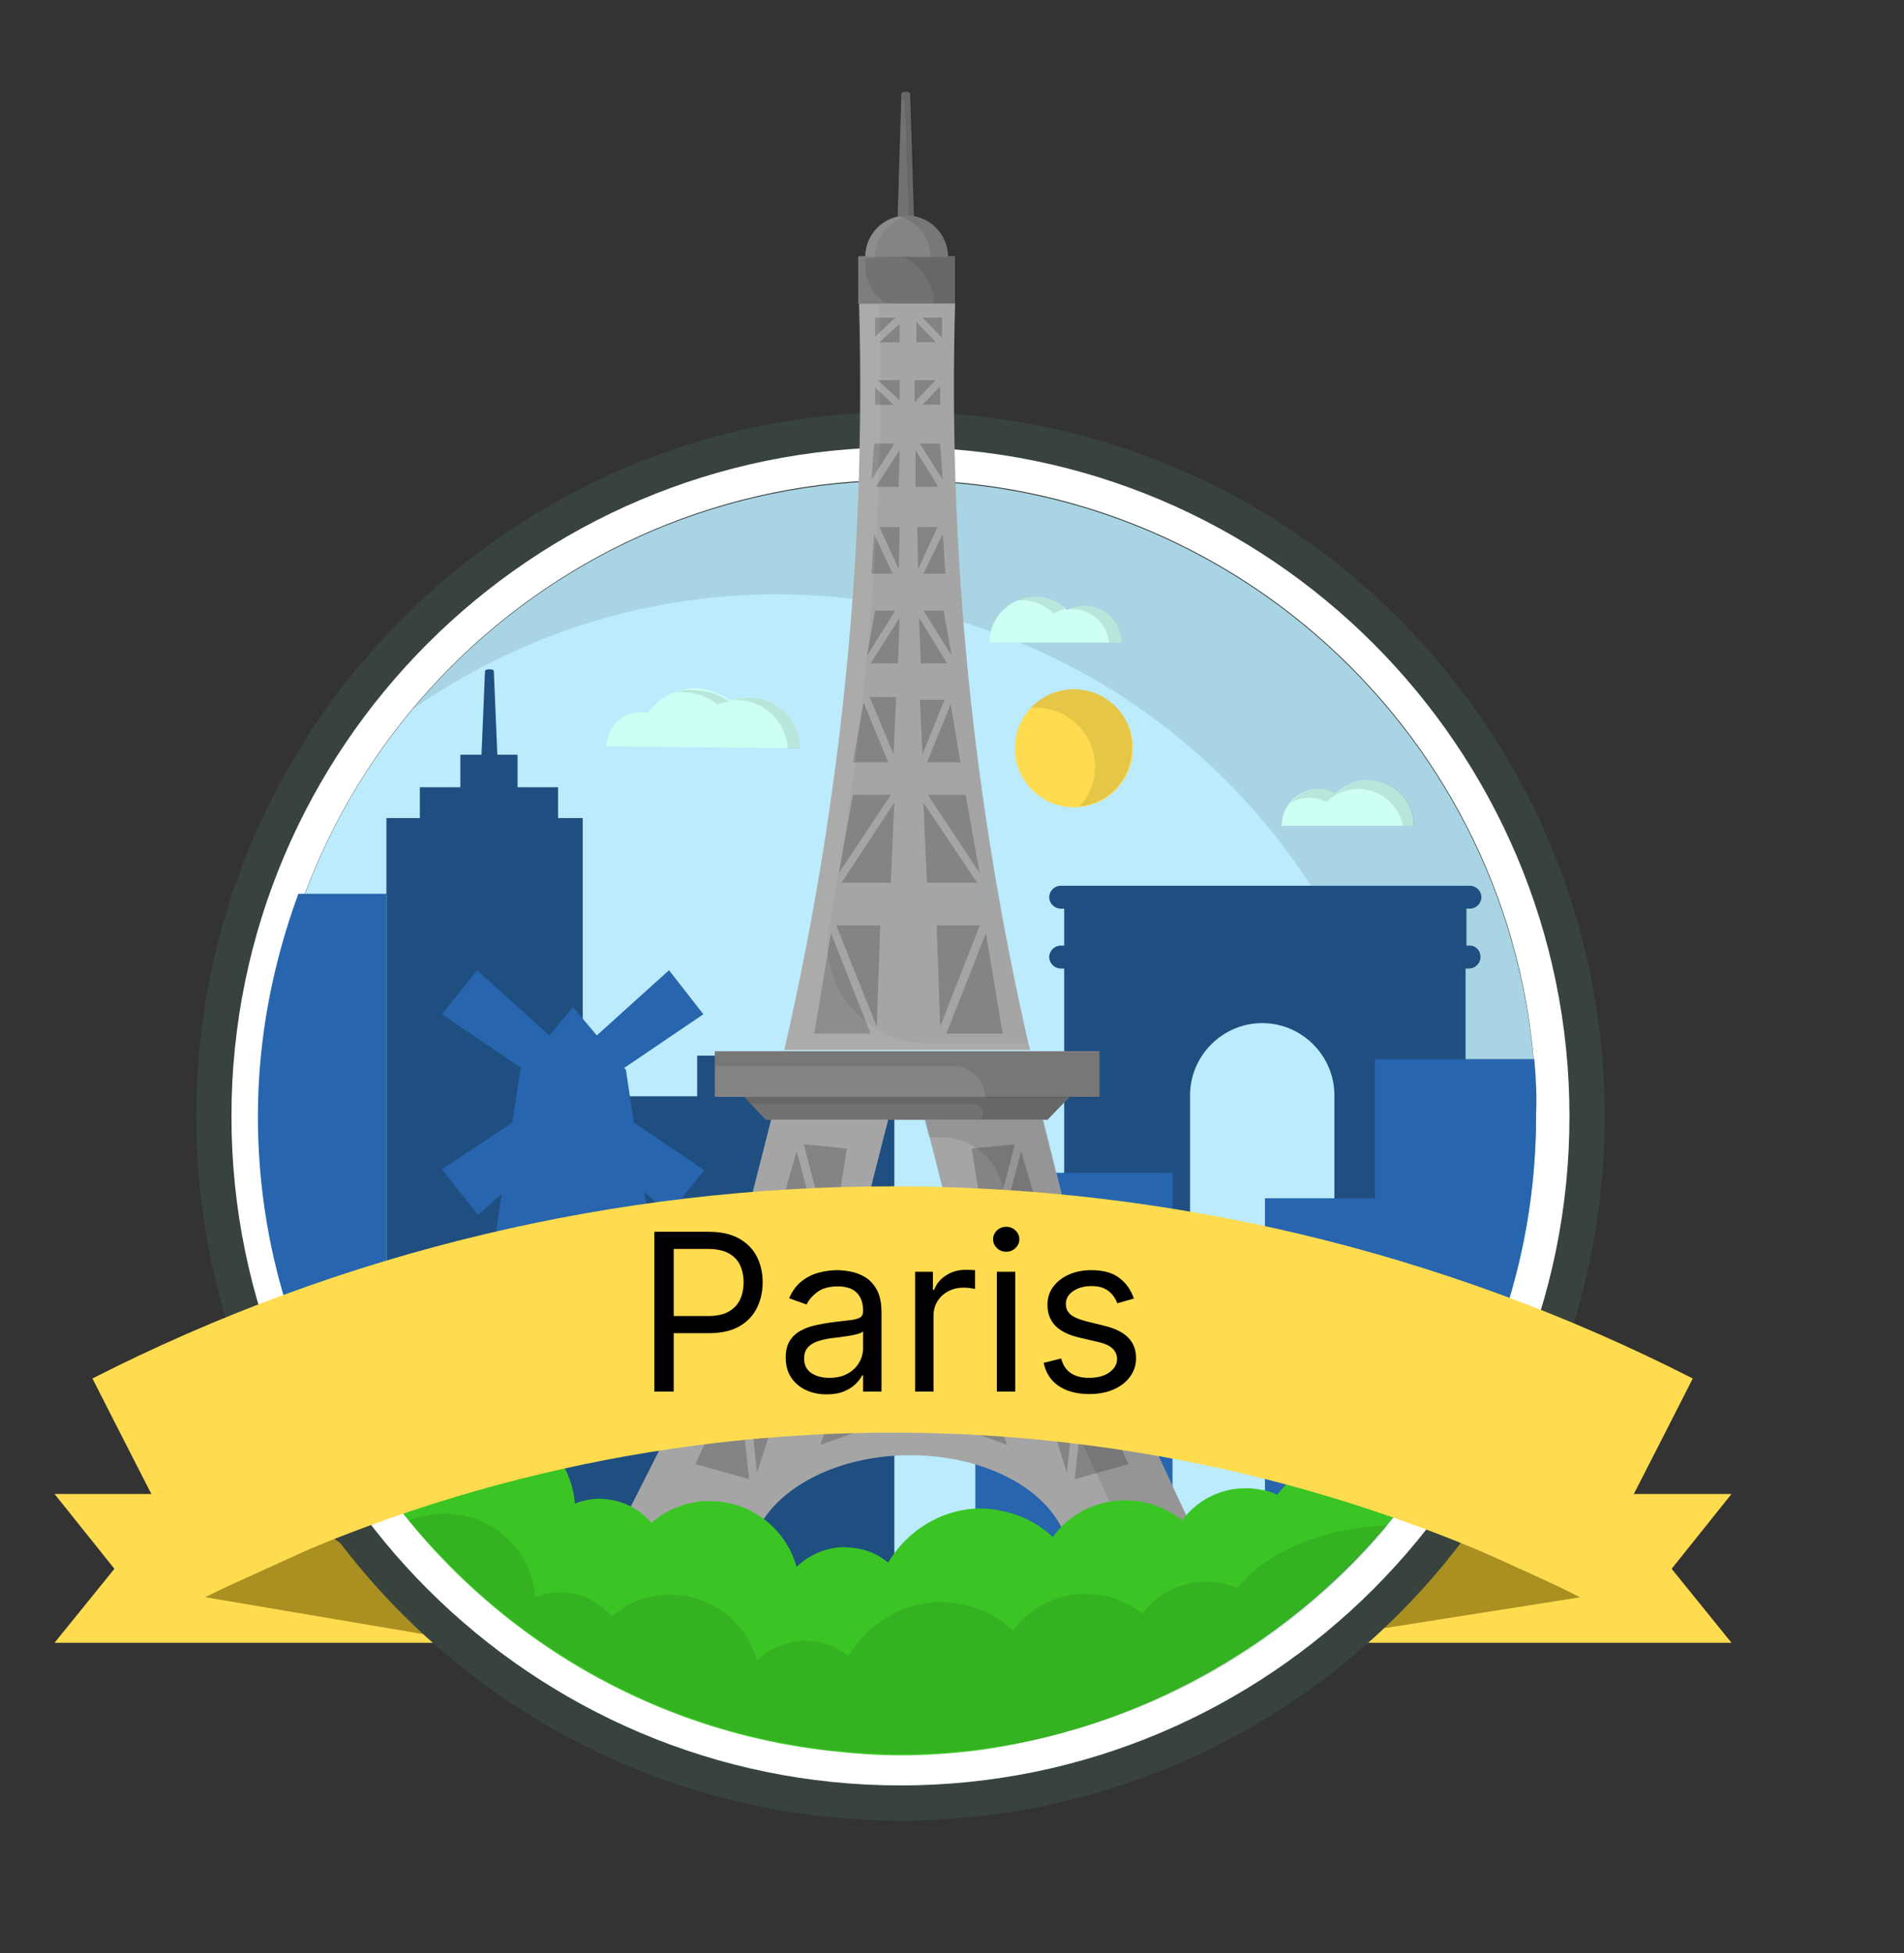 <svg width="78" height="80" viewBox="0 0 78 80" fill="none" xmlns="http://www.w3.org/2000/svg">
<rect x="0" y="0" width="78" height="80" fill="#333333" stroke="none"/>
<path d="M70.933 61.195H65.199H59.502V64.26L52.902 67.29H65.199H70.933L68.481 64.26L70.933 61.195Z" fill="#FFDC4F"/>
<path d="M13.666 64.26V61.195H7.968H2.234L4.687 64.26L2.234 67.29H7.968H19.436L13.666 64.26Z" fill="#FFDC4F"/>
<path d="M52.9 67.291L64.8 65.416L59.5 63L52.9 67.291Z" fill="#AA8F21"/>
<path d="M19.436 67.291L8.365 65.416L13.666 63L19.436 67.291Z" fill="#AA8F21"/>
<path d="M36.89 74.573C52.823 74.573 65.739 61.657 65.739 45.724C65.739 29.791 52.823 16.875 36.89 16.875C20.957 16.875 8.041 29.791 8.041 45.724C8.041 61.657 20.957 74.573 36.89 74.573Z" fill="#38433E"/>
<path d="M36.889 73.133C21.779 73.133 9.482 60.836 9.482 45.727C9.482 30.617 21.779 18.32 36.889 18.32C51.998 18.32 64.295 30.617 64.295 45.727C64.295 60.836 51.998 73.133 36.889 73.133ZM36.889 19.655C22.537 19.655 10.853 31.338 10.853 45.691C10.853 60.043 22.537 71.727 36.889 71.727C51.241 71.727 62.925 60.043 62.925 45.691C62.961 31.338 51.277 19.655 36.889 19.655Z" fill="white"/>
<path d="M36.892 71.767C51.271 71.767 62.928 60.111 62.928 45.731C62.928 31.352 51.271 19.695 36.892 19.695C22.512 19.695 10.855 31.352 10.855 45.731C10.855 60.111 22.512 71.767 36.892 71.767Z" fill="#BBEBFC"/>
<g opacity="0.1">
<path d="M36.893 19.656C28.851 19.656 21.639 23.298 16.879 29.068C21.098 26.111 26.255 24.344 31.808 24.344C46.197 24.344 57.844 35.992 57.844 50.38C57.844 56.691 55.572 62.497 51.822 67.004C58.529 62.28 62.929 54.491 62.929 45.692C62.929 31.304 51.281 19.656 36.893 19.656Z" fill="black"/>
</g>
<path d="M43.994 33.067C45.329 33.067 46.41 31.985 46.41 30.651C46.41 29.316 45.329 28.234 43.994 28.234C42.66 28.234 41.578 29.316 41.578 30.651C41.578 31.985 42.66 33.067 43.994 33.067Z" fill="#FFDC4F"/>
<g opacity="0.1">
<path d="M43.994 28.234C43.308 28.234 42.659 28.523 42.227 28.992C42.299 28.992 42.371 28.992 42.443 28.992C43.777 28.992 44.859 30.073 44.859 31.408C44.859 32.057 44.607 32.634 44.21 33.031C45.436 32.922 46.374 31.877 46.374 30.614C46.41 29.316 45.328 28.234 43.994 28.234Z" fill="black"/>
</g>
<path d="M60.22 38.733H60.075V37.219H60.22C60.472 37.219 60.688 37.002 60.688 36.75C60.688 36.498 60.472 36.281 60.22 36.281H43.451C43.199 36.281 42.982 36.498 42.982 36.75C42.982 37.002 43.199 37.219 43.451 37.219H43.596V38.733H43.451C43.199 38.733 42.982 38.95 42.982 39.202C42.982 39.455 43.199 39.671 43.451 39.671H43.596V51.824H48.752V44.864C48.752 43.241 50.086 41.907 51.709 41.907C53.332 41.907 54.666 43.241 54.666 44.864V51.824H60.039V39.671H60.184C60.436 39.671 60.652 39.455 60.652 39.202C60.652 38.95 60.472 38.733 60.22 38.733Z" fill="#1F4E81"/>
<path d="M30.722 44.906H22.645V65.172H30.722V44.906Z" fill="#1F4E81"/>
<path d="M22.862 33.508V32.246H21.203V30.912H20.374L20.23 27.486C20.23 27.45 20.157 27.414 20.049 27.414C19.941 27.414 19.869 27.45 19.869 27.486L19.725 30.912H18.859V32.246H17.2V33.508H15.83V36.501V60.085L16.082 61.095C17.128 62.501 18.354 63.8 19.652 64.954L23.872 65.17V33.508H22.862Z" fill="#1F4E81"/>
<path d="M28.561 43.278V70.36C31.085 71.189 33.825 71.622 36.638 71.622V43.242H28.561V43.278Z" fill="#1F4E81"/>
<path d="M28.85 47.928L25.965 45.981L25.64 43.817L25.568 43.745L28.814 41.545L27.407 39.742L24.45 42.411L23.477 41.257L22.503 42.411L19.546 39.742L18.104 41.545L21.349 43.745L21.313 43.817L20.988 45.981L18.104 47.892L19.582 49.767L20.556 48.902L19.87 53.445H27.083L26.398 48.83L27.407 49.731L28.85 47.928Z" fill="#2765AE"/>
<path d="M48.033 48.039H39.955V69.063H48.033V48.039Z" fill="#2765AE"/>
<path d="M15.865 36.609H12.223C11.178 39.458 10.565 42.523 10.565 45.733C10.565 51.07 12.187 56.082 14.964 60.193H15.829V36.609H15.865Z" fill="#2765AE"/>
<path d="M62.855 43.383H56.328V49.081H51.82V67.039C53.479 65.885 54.994 64.551 56.328 63.036C56.653 62.675 56.941 62.315 57.23 61.954C60.8 57.483 62.927 51.857 62.927 45.691C62.963 44.933 62.927 44.176 62.855 43.383Z" fill="#2765AE"/>
<path d="M32.779 30.648C32.779 29.494 31.841 28.556 30.688 28.556C30.435 28.556 30.183 28.592 29.93 28.7C29.534 28.412 29.029 28.195 28.488 28.195C27.695 28.195 26.973 28.592 26.541 29.205C26.468 29.205 26.36 29.169 26.252 29.169C25.459 29.169 24.846 29.818 24.846 30.575L32.779 30.648Z" fill="#CDFFF2"/>
<path opacity="0.1" d="M30.687 28.57C30.435 28.57 30.218 28.606 30.002 28.678C30.074 28.678 30.11 28.678 30.182 28.678C31.3 28.678 32.202 29.544 32.274 30.662H32.779C32.779 29.508 31.841 28.57 30.687 28.57Z" fill="black"/>
<path opacity="0.1" d="M27.693 28.352C27.765 28.352 27.874 28.352 27.946 28.352C28.487 28.352 28.991 28.532 29.388 28.857C29.532 28.785 29.713 28.749 29.893 28.749C29.496 28.46 28.992 28.28 28.451 28.28C28.198 28.244 27.946 28.28 27.693 28.352Z" fill="black"/>
<path d="M40.531 26.32C40.531 25.311 41.361 24.445 42.406 24.445C42.911 24.445 43.38 24.662 43.705 24.986C43.921 24.878 44.173 24.806 44.426 24.806C45.255 24.806 45.94 25.491 45.94 26.32H40.531Z" fill="#CDFFF2"/>
<path opacity="0.1" d="M44.426 24.805C44.21 24.805 43.994 24.841 43.777 24.949C43.813 24.949 43.849 24.949 43.922 24.949C44.715 24.949 45.364 25.562 45.436 26.319H45.941C45.941 25.49 45.256 24.805 44.426 24.805Z" fill="black"/>
<path opacity="0.1" d="M41.648 24.59C41.721 24.59 41.793 24.59 41.865 24.59C42.37 24.59 42.839 24.806 43.163 25.131C43.307 25.058 43.452 24.986 43.632 24.95C43.307 24.626 42.839 24.445 42.37 24.445C42.117 24.445 41.865 24.517 41.648 24.59Z" fill="black"/>
<path d="M57.913 33.828C57.913 32.819 57.084 31.953 56.038 31.953C55.533 31.953 55.064 32.169 54.74 32.494C54.523 32.386 54.271 32.314 54.019 32.314C53.189 32.314 52.504 32.999 52.504 33.828H57.913Z" fill="#CDFFF2"/>
<path opacity="0.1" d="M56.074 31.953C55.569 31.953 55.1 32.169 54.776 32.494C54.559 32.386 54.307 32.314 54.054 32.314C53.586 32.314 53.189 32.53 52.9 32.855C53.117 32.746 53.369 32.674 53.622 32.674C53.874 32.674 54.127 32.746 54.343 32.855C54.667 32.53 55.136 32.314 55.641 32.314C56.543 32.314 57.3 32.963 57.48 33.828H57.949C57.913 32.782 57.084 31.953 56.074 31.953Z" fill="black"/>
<path d="M42.91 45.868H31.371L30.145 44.57H44.172L42.91 45.868Z" fill="#727272"/>
<g opacity="0.1">
<path d="M30.145 44.57L30.758 45.219H39.881C40.206 45.219 40.386 45.616 40.169 45.868H42.91L44.136 44.57H30.145Z" fill="black"/>
</g>
<path d="M39.125 10.492H35.158V12.44H39.125V10.492Z" fill="#727272"/>
<g opacity="0.1">
<path d="M35.447 10.889V10.492H35.158V12.44H39.125H36.601C35.916 12.44 35.447 11.61 35.447 10.889Z" fill="#DCDDD7"/>
</g>
<g opacity="0.1">
<path d="M35.158 10.492L36.817 10.528C37.502 10.528 38.26 11.61 38.26 12.331V12.44H39.161V10.492H35.158Z" fill="black"/>
</g>
<path d="M37.469 9.708L37.289 3.83C37.289 3.794 37.217 3.758 37.109 3.758C37.036 3.758 36.928 3.794 36.928 3.83L36.748 9.708H37.469Z" fill="#727272"/>
<g opacity="0.1">
<path d="M37.071 4.154L37.251 9.708H37.504L37.324 3.83C37.324 3.794 37.251 3.758 37.143 3.758C37.071 3.758 36.963 3.794 36.963 3.83V4.082C37.035 4.118 37.071 4.118 37.071 4.154Z" fill="black"/>
</g>
<path d="M35.445 10.523C35.445 9.585 36.203 8.828 37.14 8.828C38.078 8.828 38.835 9.585 38.835 10.523H35.445Z" fill="#848484"/>
<g opacity="0.1">
<path d="M37.356 8.867C37.284 8.867 37.212 8.867 37.14 8.867C36.203 8.867 35.445 9.624 35.445 10.562H35.842C35.842 9.661 36.491 8.939 37.356 8.867Z" fill="#DCDDD7"/>
</g>
<g opacity="0.1">
<path d="M37.142 8.828C37.034 8.828 36.889 8.828 36.781 8.864C37.538 9.008 38.115 9.694 38.115 10.523H38.801C38.837 9.585 38.079 8.828 37.142 8.828Z" fill="black"/>
</g>
<path d="M34.8 52.098H30.004L31.591 45.859H36.387L34.8 52.098Z" fill="#A5A5A5"/>
<path d="M39.487 52.098H44.283L42.733 45.859H37.9L39.487 52.098Z" fill="#A5A5A5"/>
<path d="M34.044 51.158L34.693 47.047L32.926 46.867L34.044 51.158Z" fill="#848484"/>
<path d="M32.636 47.156L31.482 51.159L33.79 51.411L32.636 47.156Z" fill="#848484"/>
<path d="M40.458 51.158L39.809 47.047L41.576 46.867L40.458 51.158Z" fill="#848484"/>
<path d="M41.829 47.156L43.019 51.159L40.711 51.411L41.829 47.156Z" fill="#848484"/>
<g opacity="0.1">
<path d="M41.039 48.492L41.94 52.098H44.284L42.697 45.859H37.865L38.045 46.581H38.55C39.74 46.581 40.75 47.374 41.039 48.492Z" fill="black"/>
</g>
<path d="M49.726 64.476L44.93 54.234L39.773 54.343L39.989 54.739H34.075L34.22 54.415H29.532L24.844 63.682H30.109L30.361 63.105H30.866C31.479 61.122 34.111 59.608 37.285 59.608C40.458 59.608 43.091 61.086 43.704 63.105H44.1L44.569 64.44H49.726V64.476Z" fill="#A5A5A5"/>
<path d="M32.274 64.763H23.547L24.881 63.141H31.048L32.274 64.763Z" fill="#848484"/>
<path d="M31.012 60.329L32.274 56.398L30.543 55.93L31.012 60.329Z" fill="#848484"/>
<path d="M30.219 56.188L28.488 59.974L30.688 60.587L30.219 56.188Z" fill="#848484"/>
<path d="M43.705 60.329L42.478 56.398L44.173 55.93L43.705 60.329Z" fill="#848484"/>
<path d="M44.498 56.188L46.229 59.974L44.029 60.587L44.498 56.188Z" fill="#848484"/>
<path d="M34.94 55.898H36.851V57.738L34.94 55.898Z" fill="#848484"/>
<path d="M36.528 58.136L33.607 59.182L34.617 56.297L36.528 58.136Z" fill="#848484"/>
<path d="M38.369 58.136L41.254 59.182L40.244 56.297L38.369 58.136Z" fill="#848484"/>
<path d="M39.919 55.898H38.008V57.738L39.919 55.898Z" fill="#848484"/>
<g opacity="0.1">
<path d="M44.893 54.234L42.08 54.27L46.84 64.476H49.725L44.893 54.234Z" fill="black"/>
</g>
<path d="M42.047 64.763H50.774L49.439 63.141H43.237L42.047 64.763Z" fill="#848484"/>
<g opacity="0.1">
<path d="M46.914 64.222L47.383 64.799H50.773L49.438 63.141H43.236L42.947 63.537H45.508C46.048 63.537 46.553 63.79 46.914 64.222Z" fill="black"/>
</g>
<path d="M45.254 54.882H29.315L28.449 53.656H46.119L45.254 54.882Z" fill="#727272"/>
<g opacity="0.1">
<path d="M28.449 53.656L28.954 54.377H41.575C41.864 54.377 42.008 54.666 41.864 54.918H45.29L46.155 53.656H28.449Z" fill="black"/>
</g>
<path d="M46.878 52.109H27.441V53.984H46.878V52.109Z" fill="#848484"/>
<g opacity="0.1">
<path d="M27.441 52.109V52.903H40.892C41.505 52.903 41.974 53.408 41.974 53.984H46.842V52.109H27.441Z" fill="black"/>
</g>
<path d="M45.04 43.055H29.281V44.93H45.04V43.055Z" fill="#848484"/>
<g opacity="0.1">
<path d="M29.281 43.055V43.668H39.054C39.775 43.668 40.352 44.245 40.352 44.966H45.04V43.091H29.281V43.055Z" fill="black"/>
</g>
<path d="M37.143 12.43H39.127C38.838 22.635 39.848 32.84 42.192 43.009H37.179H37.143H32.131C34.475 32.804 35.484 22.599 35.196 12.43H37.143Z" fill="#A5A5A5"/>
<path d="M36.675 13.008H35.846V13.801L36.675 13.008Z" fill="#848484"/>
<path d="M36.025 14.023H36.855V13.266L36.025 14.023Z" fill="#848484"/>
<path d="M38.588 13.837V13.008H37.795L38.588 13.837Z" fill="#848484"/>
<path d="M37.543 13.188V14.017H38.336L37.543 13.188Z" fill="#848484"/>
<path d="M38.334 15.57H37.469V16.472L38.334 15.57Z" fill="#848484"/>
<path d="M37.795 16.578H38.516V15.82L37.795 16.578Z" fill="#848484"/>
<path d="M36.855 16.4V15.57H35.953L36.855 16.4Z" fill="#848484"/>
<path d="M35.846 15.859V16.581H36.603L35.846 15.859Z" fill="#848484"/>
<path d="M38.621 19.65L38.513 18.172H37.684L38.621 19.65Z" fill="#848484"/>
<path d="M37.504 18.43V19.944H38.441L37.504 18.43Z" fill="#848484"/>
<path d="M35.701 19.65L35.809 18.172H36.639L35.701 19.65Z" fill="#848484"/>
<path d="M36.855 18.43L36.818 19.944H35.881L36.855 18.43Z" fill="#848484"/>
<path d="M36.821 23.317L36.857 21.586H36.027L36.821 23.317Z" fill="#848484"/>
<path d="M35.809 21.875L35.701 23.498H36.567L35.809 21.875Z" fill="#848484"/>
<path d="M37.612 23.317L37.576 21.586H38.406L37.612 23.317Z" fill="#848484"/>
<path d="M38.621 21.875L38.73 23.498H37.828L38.621 21.875Z" fill="#848484"/>
<path d="M36.677 25.008H35.848L35.523 26.847L36.677 25.008Z" fill="#848484"/>
<path d="M35.668 27.172H36.786L36.858 25.297L35.668 27.172Z" fill="#848484"/>
<path d="M37.828 25.008H38.657L38.982 26.847L37.828 25.008Z" fill="#848484"/>
<path d="M38.802 27.172H37.721L37.648 25.297L38.802 27.172Z" fill="#848484"/>
<path d="M36.605 30.899L36.713 28.555H35.631L36.605 30.899Z" fill="#848484"/>
<path d="M35.378 28.773L34.945 31.226H36.388L35.378 28.773Z" fill="#848484"/>
<path d="M37.792 30.9L37.684 28.664H38.693L37.792 30.9Z" fill="#848484"/>
<path d="M38.948 28.844L39.345 31.224H37.975L38.948 28.844Z" fill="#848484"/>
<path d="M36.493 32.555H34.942L34.365 35.764L36.493 32.555Z" fill="#848484"/>
<path d="M34.475 36.157H36.494L36.638 32.875L34.475 36.157Z" fill="#848484"/>
<path d="M38.008 32.555H39.558L40.135 35.764L38.008 32.555Z" fill="#848484"/>
<path d="M40.028 36.157H37.972L37.828 32.875L40.028 36.157Z" fill="#848484"/>
<path d="M35.917 42.053L36.061 37.906H34.258L35.917 42.053Z" fill="#848484"/>
<path d="M34.043 38.227L33.357 42.337H35.665L34.043 38.227Z" fill="#848484"/>
<path d="M38.515 42.053L38.371 37.906H40.138L38.515 42.053Z" fill="#848484"/>
<path d="M40.39 38.227L41.075 42.337H38.768L40.39 38.227Z" fill="#848484"/>
<g opacity="0.1">
<path d="M38.008 42.724C35.447 42.724 33.5 40.416 33.969 37.892C35.556 29.417 36.241 20.943 36.024 12.469H35.159C35.447 22.674 34.438 32.879 32.094 43.048H37.106H37.142H42.155C42.119 42.94 42.119 42.832 42.083 42.724H38.008Z" fill="#DCDDD7"/>
</g>
<path d="M59.536 58.557C58.779 58.521 57.95 58.557 57.12 58.702C54.956 59.098 53.19 60.072 52.324 61.226C52.108 61.118 51.855 61.046 51.603 61.01C50.341 60.793 49.151 61.298 48.429 62.272C47.961 61.911 47.42 61.623 46.771 61.514C45.328 61.262 43.922 61.839 43.129 62.957C42.551 62.416 41.794 62.019 40.965 61.875C40.46 61.767 39.991 61.767 39.522 61.839C38.224 62.055 37.07 62.849 36.385 64.003C36.025 63.714 35.592 63.498 35.123 63.426C34.834 63.39 34.582 63.353 34.294 63.39C33.681 63.462 33.068 63.75 32.635 64.183C32.274 62.885 31.192 61.803 29.75 61.55C28.596 61.334 27.514 61.659 26.685 62.38C26.288 61.911 25.711 61.55 25.062 61.442C24.521 61.334 24.016 61.406 23.547 61.587C23.439 59.964 22.213 58.521 20.518 58.233C19.689 58.089 18.895 58.197 18.174 58.557C17.633 57.728 16.768 57.079 15.722 56.899C14.929 56.754 14.171 56.863 13.486 57.187C17.309 65.048 24.954 70.71 34.005 71.72C34.979 71.828 35.952 71.9 36.926 71.9C37.9 71.9 38.909 71.828 39.847 71.72C48.285 70.638 55.533 65.625 59.536 58.557Z" fill="#3BC525"/>
<g opacity="0.1">
<path d="M50.699 65.058C50.483 64.95 50.23 64.877 49.978 64.841C48.716 64.625 47.526 65.13 46.804 66.103C46.336 65.743 45.795 65.454 45.146 65.346C43.703 65.094 42.297 65.671 41.504 66.789C40.926 66.248 40.169 65.851 39.34 65.707C38.835 65.599 38.366 65.599 37.897 65.671C36.599 65.887 35.445 66.68 34.76 67.834C34.4 67.546 33.967 67.329 33.498 67.257C33.209 67.221 32.957 67.185 32.669 67.221C32.056 67.293 31.442 67.582 31.01 68.015C30.649 66.716 29.567 65.635 28.125 65.382C26.971 65.166 25.889 65.49 25.06 66.212C24.663 65.743 24.086 65.382 23.437 65.274C22.896 65.166 22.391 65.238 21.922 65.418C21.814 63.795 20.588 62.353 18.893 62.065C18.136 61.92 17.415 62.029 16.766 62.281C17.126 62.714 17.487 63.146 17.884 63.543C22.644 68.628 29.423 71.837 36.924 71.837C44.929 71.837 52.142 68.195 56.902 62.461C56.469 62.497 56 62.533 55.531 62.605C53.331 62.93 51.565 63.904 50.699 65.058Z" fill="black"/>
</g>
<path d="M3.787 56.464C5.302 59.457 6.852 62.45 8.367 65.443C26.073 56.428 47.06 56.428 64.766 65.443C66.281 62.45 67.832 59.457 69.346 56.464C48.755 45.97 24.378 45.97 3.787 56.464Z" fill="#FFDC4F"/>
<path d="M26.807 57V50.455H29.019C29.532 50.455 29.952 50.547 30.278 50.733C30.606 50.916 30.849 51.164 31.007 51.477C31.165 51.791 31.243 52.14 31.243 52.526C31.243 52.911 31.165 53.262 31.007 53.577C30.851 53.892 30.61 54.144 30.285 54.331C29.959 54.517 29.541 54.609 29.032 54.609H27.447V53.906H29.006C29.358 53.906 29.64 53.846 29.853 53.724C30.066 53.603 30.221 53.439 30.317 53.232C30.415 53.023 30.463 52.788 30.463 52.526C30.463 52.264 30.415 52.029 30.317 51.822C30.221 51.616 30.065 51.454 29.85 51.337C29.635 51.217 29.349 51.158 28.993 51.158H27.6V57H26.807ZM33.862 57.115C33.551 57.115 33.269 57.056 33.016 56.939C32.762 56.82 32.561 56.648 32.411 56.425C32.262 56.199 32.188 55.926 32.188 55.606C32.188 55.325 32.243 55.097 32.354 54.923C32.465 54.746 32.613 54.607 32.798 54.507C32.984 54.407 33.188 54.332 33.412 54.283C33.638 54.232 33.865 54.192 34.093 54.162C34.391 54.124 34.633 54.095 34.818 54.076C35.006 54.054 35.142 54.019 35.227 53.97C35.315 53.921 35.358 53.836 35.358 53.715V53.689C35.358 53.374 35.272 53.129 35.099 52.954C34.929 52.779 34.67 52.692 34.323 52.692C33.963 52.692 33.68 52.771 33.476 52.928C33.271 53.086 33.127 53.254 33.044 53.433L32.328 53.178C32.456 52.879 32.627 52.647 32.84 52.481C33.055 52.312 33.289 52.195 33.543 52.129C33.799 52.061 34.05 52.027 34.297 52.027C34.455 52.027 34.636 52.046 34.84 52.084C35.047 52.121 35.246 52.196 35.438 52.311C35.632 52.426 35.793 52.6 35.921 52.832C36.049 53.065 36.112 53.376 36.112 53.766V57H35.358V56.335H35.32C35.269 56.442 35.184 56.556 35.064 56.677C34.945 56.799 34.786 56.902 34.588 56.987C34.39 57.072 34.148 57.115 33.862 57.115ZM33.977 56.438C34.276 56.438 34.527 56.379 34.732 56.262C34.938 56.145 35.094 55.993 35.198 55.808C35.305 55.623 35.358 55.428 35.358 55.223V54.533C35.326 54.571 35.256 54.606 35.147 54.638C35.041 54.668 34.917 54.695 34.776 54.718C34.638 54.739 34.503 54.758 34.371 54.776C34.241 54.791 34.135 54.803 34.054 54.814C33.858 54.84 33.675 54.881 33.505 54.939C33.336 54.994 33.2 55.078 33.095 55.191C32.993 55.302 32.942 55.453 32.942 55.645C32.942 55.907 33.039 56.105 33.233 56.239C33.429 56.371 33.677 56.438 33.977 56.438ZM37.489 57V52.091H38.218V52.832H38.269C38.358 52.59 38.52 52.392 38.755 52.241C38.989 52.09 39.253 52.014 39.547 52.014C39.603 52.014 39.672 52.015 39.755 52.017C39.838 52.02 39.901 52.023 39.944 52.027V52.794C39.918 52.788 39.86 52.778 39.768 52.765C39.678 52.75 39.584 52.743 39.483 52.743C39.245 52.743 39.032 52.793 38.844 52.893C38.659 52.991 38.512 53.127 38.403 53.302C38.297 53.475 38.243 53.672 38.243 53.894V57H37.489ZM40.838 57V52.091H41.592V57H40.838ZM41.221 51.273C41.074 51.273 40.947 51.223 40.841 51.123C40.737 51.022 40.684 50.902 40.684 50.761C40.684 50.621 40.737 50.5 40.841 50.4C40.947 50.3 41.074 50.25 41.221 50.25C41.368 50.25 41.494 50.3 41.599 50.4C41.705 50.5 41.758 50.621 41.758 50.761C41.758 50.902 41.705 51.022 41.599 51.123C41.494 51.223 41.368 51.273 41.221 51.273ZM46.451 53.19L45.773 53.382C45.731 53.269 45.668 53.159 45.585 53.053C45.504 52.944 45.393 52.855 45.252 52.784C45.112 52.714 44.932 52.679 44.712 52.679C44.412 52.679 44.161 52.748 43.961 52.887C43.763 53.023 43.664 53.197 43.664 53.408C43.664 53.595 43.732 53.743 43.868 53.852C44.005 53.961 44.218 54.051 44.508 54.124L45.236 54.303C45.675 54.409 46.002 54.572 46.218 54.791C46.433 55.009 46.54 55.289 46.54 55.632C46.54 55.913 46.459 56.165 46.297 56.386C46.138 56.608 45.914 56.783 45.626 56.91C45.339 57.038 45.004 57.102 44.623 57.102C44.122 57.102 43.708 56.994 43.379 56.776C43.051 56.559 42.844 56.242 42.756 55.824L43.472 55.645C43.54 55.909 43.669 56.107 43.859 56.239C44.051 56.371 44.301 56.438 44.61 56.438C44.962 56.438 45.241 56.363 45.447 56.214C45.656 56.062 45.761 55.881 45.761 55.67C45.761 55.5 45.701 55.357 45.581 55.242C45.462 55.125 45.279 55.038 45.032 54.98L44.214 54.788C43.764 54.682 43.434 54.517 43.223 54.293C43.014 54.067 42.91 53.785 42.91 53.446C42.91 53.169 42.987 52.924 43.143 52.711C43.301 52.498 43.515 52.331 43.785 52.209C44.058 52.088 44.367 52.027 44.712 52.027C45.198 52.027 45.579 52.133 45.856 52.347C46.136 52.56 46.334 52.841 46.451 53.19Z" fill="black"/>
</svg>
